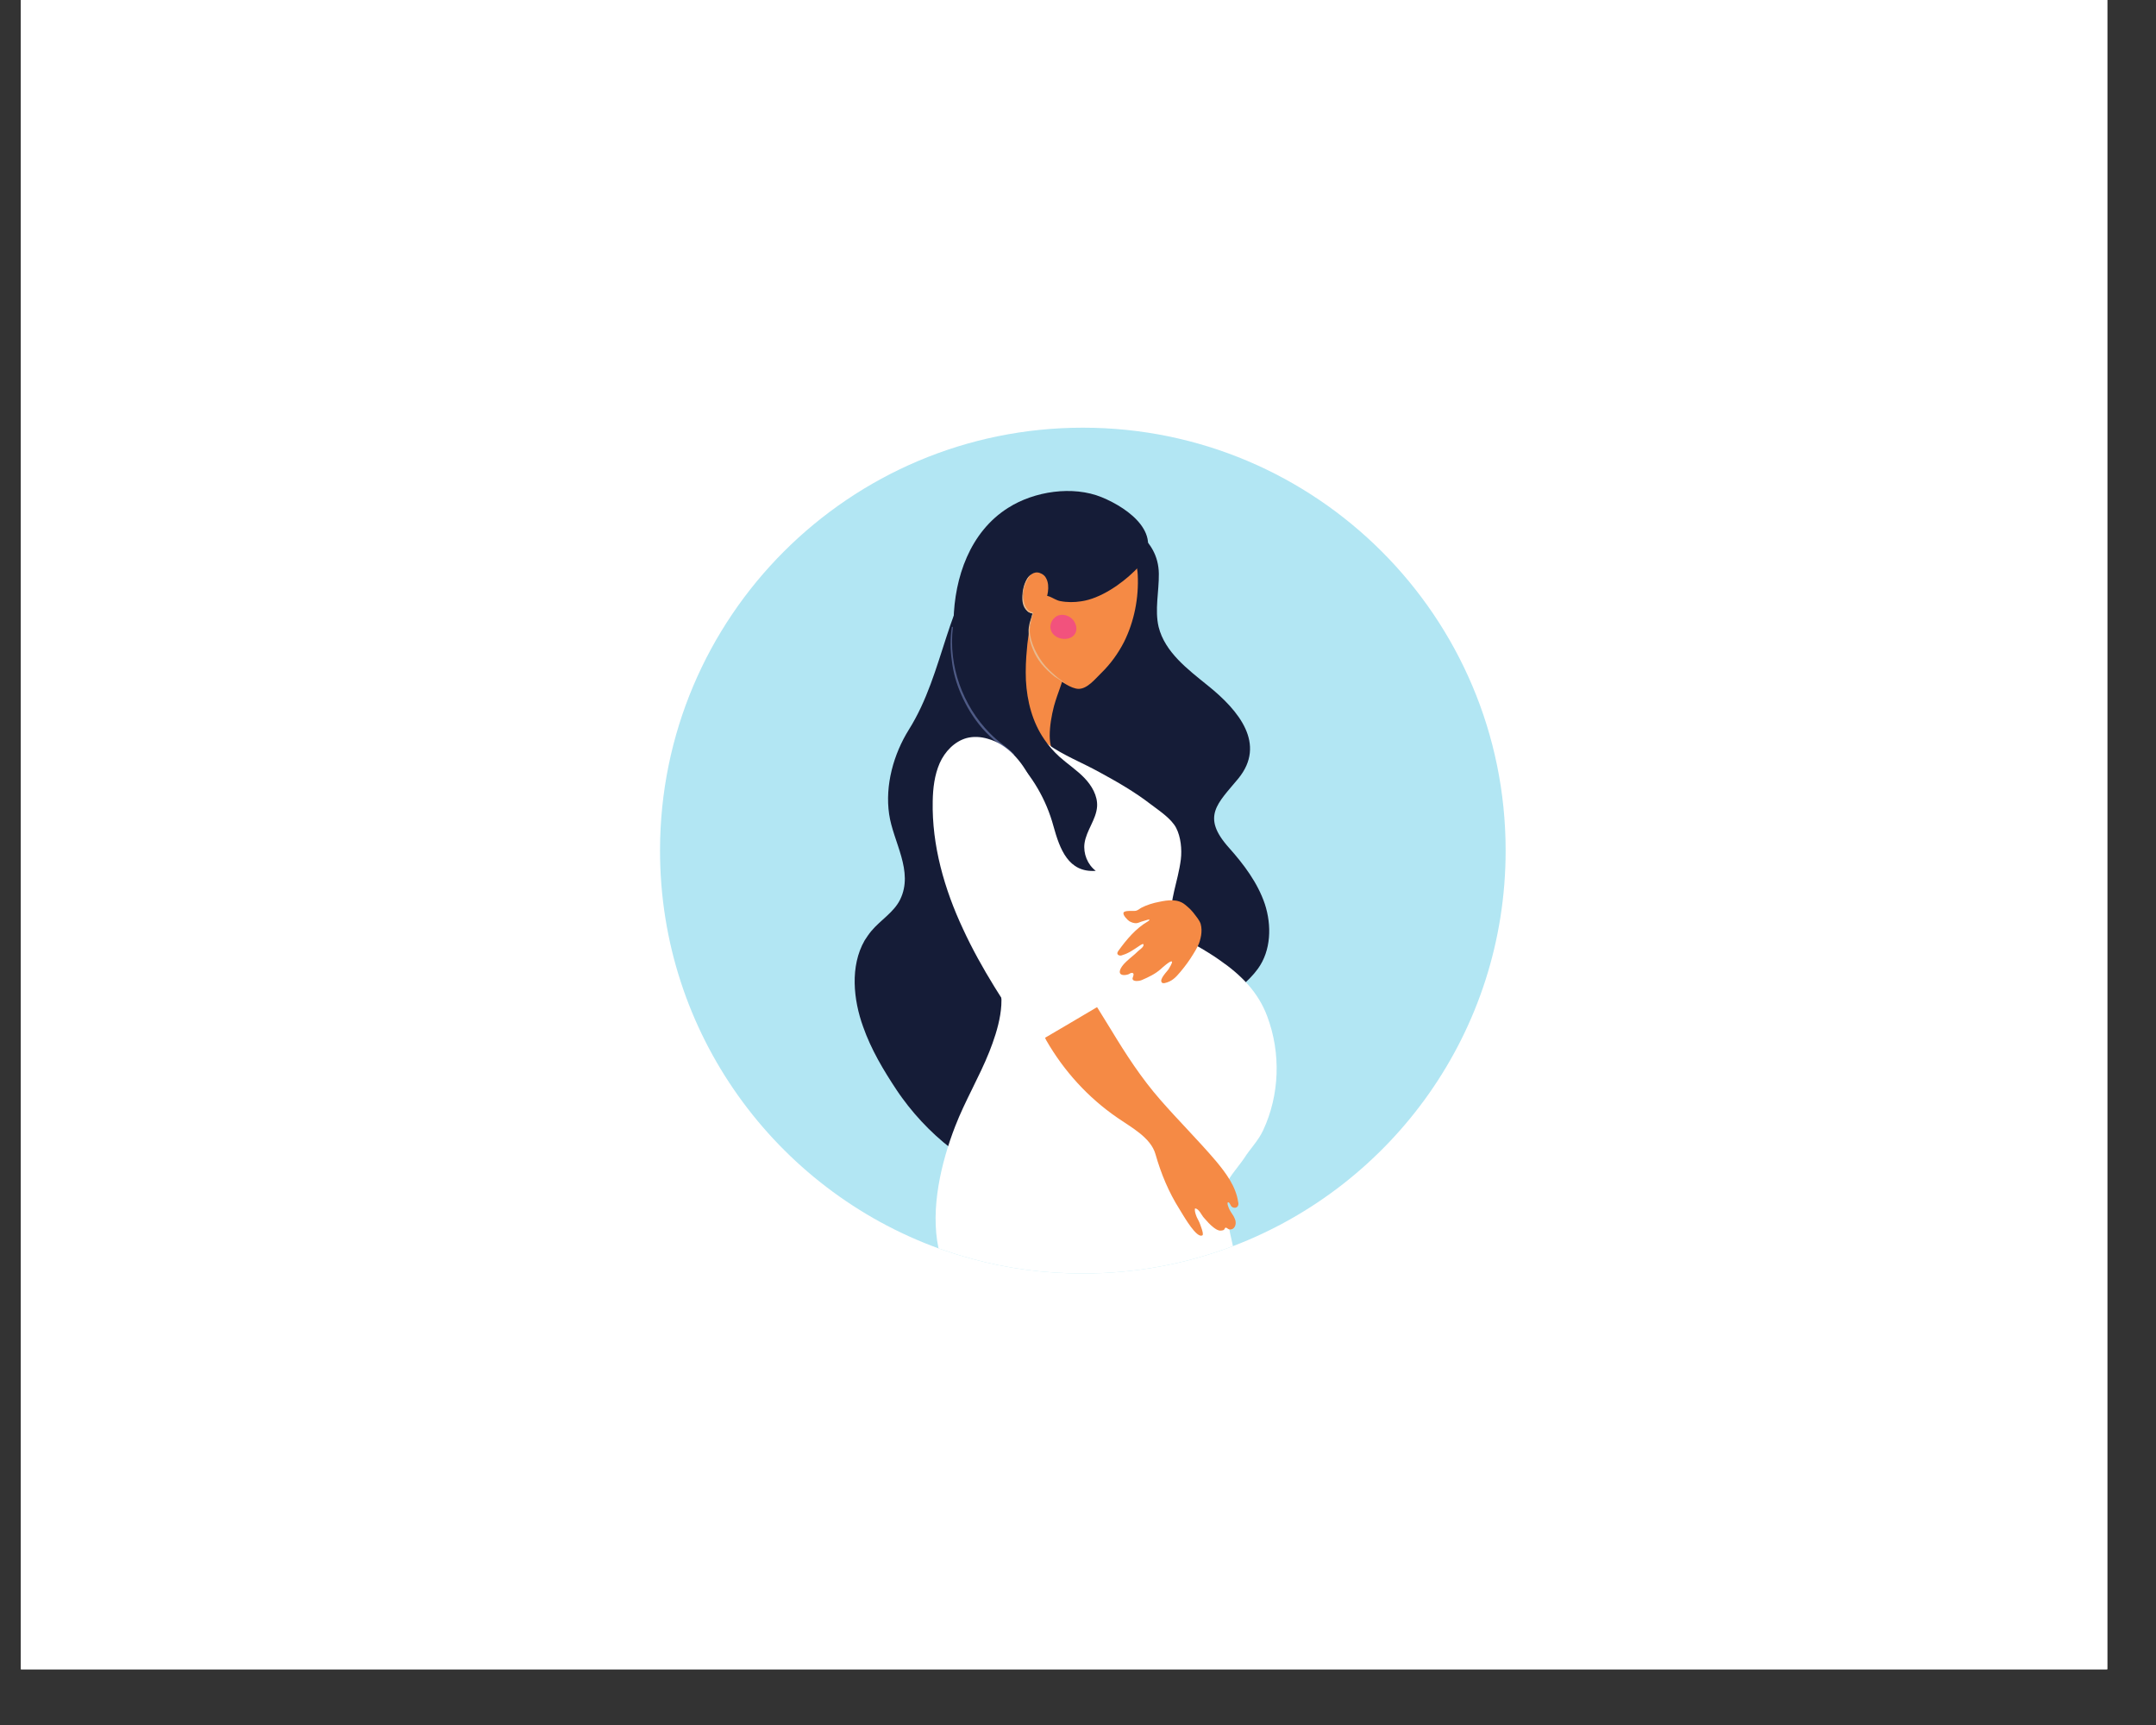 <svg xmlns="http://www.w3.org/2000/svg" xmlns:xlink="http://www.w3.org/1999/xlink" width="50" zoomAndPan="magnify" viewBox="0 0 37.5 30" height="40" preserveAspectRatio="xMidYMid meet" version="1.0"><rect x="0" y="0" width="37.5" height="30" fill="#333333" stroke="none"/><defs><clipPath id="c37b7eef00"><path d="M 0.363 0 L 36.652 0 L 36.652 29.031 L 0.363 29.031 Z M 0.363 0 " clip-rule="nonzero"/></clipPath><clipPath id="8a16a6ca8c"><path d="M 11.48 7.438 L 26.188 7.438 L 26.188 22.148 L 11.48 22.148 Z M 11.48 7.438 " clip-rule="nonzero"/></clipPath><clipPath id="137da5da1c"><path d="M 16 12 L 23 12 L 23 22.148 L 16 22.148 Z M 16 12 " clip-rule="nonzero"/></clipPath></defs><g clip-path="url(#c37b7eef00)"><path fill="#ffffff" d="M 0.363 0 L 37.137 0 L 37.137 29.418 L 0.363 29.418 Z M 0.363 0 " fill-opacity="1" fill-rule="nonzero"/><path fill="#ffffff" d="M 0.363 0 L 37.137 0 L 37.137 29.418 L 0.363 29.418 Z M 0.363 0 " fill-opacity="1" fill-rule="nonzero"/></g><g clip-path="url(#8a16a6ca8c)"><path fill="#b2e6f3" d="M 26.188 14.793 C 26.188 17.938 24.219 20.617 21.445 21.672 C 20.633 21.98 19.754 22.148 18.836 22.148 C 18.172 22.148 17.527 22.062 16.914 21.895 C 16.902 21.891 16.887 21.887 16.875 21.883 C 16.711 21.84 16.551 21.789 16.391 21.734 C 16.387 21.734 16.387 21.73 16.383 21.73 C 16.363 21.723 16.344 21.719 16.324 21.711 C 13.5 20.684 11.48 17.977 11.48 14.793 C 11.48 10.73 14.773 7.438 18.836 7.438 C 22.895 7.438 26.188 10.73 26.188 14.793 " fill-opacity="1" fill-rule="nonzero"/></g><path fill="#151c37" d="M 15.691 19.094 C 16.242 19.852 17.035 20.43 17.938 20.684 C 18.379 20.809 18.902 20.828 19.168 20.414 C 19.414 20.035 19.805 19.699 19.984 19.27 C 20.168 18.84 20.242 18.352 20.539 17.988 C 20.914 17.535 21.539 17.316 21.879 16.848 C 22.109 16.531 22.121 16.094 22 15.723 C 21.875 15.352 21.633 15.031 21.371 14.738 C 20.891 14.199 21.176 13.977 21.539 13.539 C 22.027 12.941 21.551 12.359 21.012 11.926 C 20.66 11.641 20.262 11.344 20.152 10.902 C 20.082 10.602 20.16 10.289 20.156 9.977 C 20.148 9.352 19.562 9.043 19.02 8.93 C 18.727 8.867 18.422 8.824 18.141 8.93 C 17.793 9.059 17.496 9.25 17.25 9.527 C 16.441 10.438 16.441 11.68 15.809 12.688 C 15.543 13.113 15.391 13.656 15.465 14.16 C 15.535 14.645 15.898 15.152 15.656 15.645 C 15.547 15.867 15.316 16 15.156 16.191 C 15.113 16.242 15.074 16.301 15.039 16.355 C 14.781 16.805 14.844 17.391 15.012 17.855 C 15.152 18.254 15.367 18.613 15.598 18.961 C 15.629 19.008 15.66 19.051 15.691 19.094 " fill-opacity="1" fill-rule="nonzero"/><path fill="#f58a45" d="M 18.332 12.281 C 18.348 12.223 18.367 12.164 18.387 12.105 C 18.449 11.926 18.52 11.746 18.555 11.559 C 18.59 11.371 18.594 11.168 18.566 10.977 C 18.531 10.684 18.32 10.582 18.062 10.703 C 17.762 10.844 17.566 11.141 17.496 11.453 C 17.445 11.695 17.449 11.941 17.457 12.188 C 17.477 12.645 17.492 13.559 17.922 13.859 C 18.078 13.969 18.359 13.977 18.543 14.039 C 18.715 14.102 18.945 14.188 18.977 13.926 C 19 13.719 18.754 13.57 18.621 13.449 C 18.418 13.258 18.258 13.105 18.258 12.797 C 18.258 12.625 18.289 12.449 18.332 12.281 " fill-opacity="1" fill-rule="nonzero"/><g clip-path="url(#137da5da1c)"><path fill="#ffffff" d="M 21.969 19.66 C 21.883 19.844 21.742 19.98 21.637 20.148 C 21.586 20.223 21.527 20.293 21.473 20.367 C 21.418 20.438 21.363 20.516 21.332 20.602 C 21.258 20.789 21.328 21.035 21.355 21.227 C 21.379 21.375 21.41 21.523 21.445 21.672 C 20.633 21.98 19.754 22.148 18.836 22.148 C 18.172 22.148 17.527 22.062 16.914 21.895 C 16.902 21.891 16.887 21.887 16.875 21.883 C 16.711 21.84 16.551 21.789 16.391 21.734 C 16.387 21.734 16.387 21.73 16.383 21.73 C 16.363 21.723 16.344 21.719 16.324 21.711 C 16.176 21.016 16.375 20.203 16.613 19.59 C 16.785 19.145 17.031 18.734 17.207 18.293 C 17.355 17.918 17.523 17.387 17.336 17 C 17.16 16.637 16.914 16.285 16.727 15.918 C 16.414 15.305 16.219 14.594 16.422 13.914 C 16.512 13.629 16.676 13.23 16.965 13.102 C 17.086 13.051 17.188 13.051 17.312 13.039 C 17.457 13.031 17.613 12.938 17.746 12.887 C 17.828 12.855 17.918 12.82 18.008 12.836 C 18.09 12.848 18.16 12.898 18.227 12.945 C 18.504 13.141 18.82 13.262 19.117 13.426 C 19.426 13.594 19.734 13.77 20.016 13.988 C 20.156 14.094 20.375 14.238 20.457 14.398 C 20.539 14.555 20.559 14.773 20.539 14.945 C 20.488 15.344 20.332 15.672 20.387 15.953 C 20.418 16.129 20.527 16.285 20.785 16.43 C 20.934 16.516 21.086 16.605 21.227 16.707 C 21.582 16.953 21.887 17.254 22.043 17.68 C 22.281 18.316 22.258 19.043 21.969 19.66 " fill-opacity="1" fill-rule="nonzero"/></g><path fill="#f58a45" d="M 19.551 11.164 C 19.449 11.363 19.316 11.547 19.156 11.703 C 19.051 11.805 18.914 11.98 18.762 11.98 C 18.629 11.98 18.441 11.84 18.344 11.762 C 18.098 11.57 17.902 11.273 17.906 10.953 C 17.906 10.855 17.914 10.758 17.934 10.664 C 17.949 10.578 18.008 10.488 18.008 10.402 C 18.078 10.227 18.188 10.082 18.309 9.941 C 18.43 9.801 18.543 9.672 18.711 9.586 C 18.723 9.578 18.734 9.574 18.746 9.566 C 19.18 9.367 19.766 9.43 19.789 9.996 C 19.809 10.402 19.727 10.809 19.551 11.164 " fill-opacity="1" fill-rule="nonzero"/><path fill="#f2527d" d="M 18.422 10.699 C 18.527 10.672 18.648 10.73 18.695 10.828 C 18.781 11 18.652 11.133 18.477 11.109 C 18.387 11.098 18.301 11.039 18.277 10.953 C 18.246 10.848 18.316 10.727 18.422 10.699 " fill-opacity="1" fill-rule="nonzero"/><path fill="#151c37" d="M 19.812 9.848 C 19.789 9.875 19.762 9.902 19.734 9.93 C 19.5 10.16 19.137 10.41 18.809 10.457 C 18.684 10.477 18.559 10.477 18.438 10.453 C 18.316 10.43 18.199 10.289 18.09 10.402 C 18.051 10.445 18.023 10.504 18.008 10.559 C 18 10.586 17.984 10.613 17.973 10.641 C 17.961 10.672 17.953 10.703 17.945 10.734 C 17.926 10.797 17.914 10.859 17.906 10.926 C 17.898 10.992 17.887 11.059 17.879 11.125 C 17.871 11.176 17.867 11.223 17.863 11.273 C 17.844 11.461 17.836 11.645 17.844 11.832 C 17.863 12.195 17.957 12.559 18.164 12.859 C 18.238 12.969 18.328 13.07 18.426 13.16 C 18.566 13.285 18.727 13.391 18.859 13.527 C 18.988 13.66 19.094 13.84 19.082 14.027 C 19.066 14.254 18.895 14.441 18.863 14.668 C 18.84 14.844 18.914 15.035 19.059 15.145 C 18.582 15.18 18.434 14.766 18.324 14.371 C 18.199 13.906 17.949 13.477 17.602 13.141 C 17.238 12.785 16.855 12.52 16.703 12.004 C 16.598 11.645 16.586 11.266 16.586 10.891 C 16.586 10.859 16.586 10.824 16.586 10.789 C 16.602 10.043 16.871 9.25 17.535 8.832 C 17.988 8.543 18.66 8.441 19.164 8.648 C 19.641 8.844 20.266 9.305 19.812 9.848 " fill-opacity="1" fill-rule="nonzero"/><path fill="#4e5a85" d="M 16.574 10.91 C 16.492 11.578 16.746 12.273 17.215 12.75 C 17.281 12.816 17.355 12.883 17.43 12.938 C 17.5 12.996 17.574 13.047 17.637 13.117 C 17.641 13.121 17.645 13.125 17.641 13.133 C 17.438 13.004 17.25 12.852 17.09 12.672 C 16.934 12.492 16.809 12.289 16.715 12.07 C 16.633 11.883 16.578 11.688 16.555 11.484 C 16.527 11.293 16.527 11.098 16.555 10.906 C 16.559 10.898 16.574 10.902 16.574 10.91 " fill-opacity="1" fill-rule="nonzero"/><path fill="#f58a45" d="M 18.195 10.055 C 18.176 10.016 18.141 9.984 18.086 9.965 C 17.984 9.926 17.887 10.012 17.848 10.102 C 17.809 10.188 17.793 10.285 17.793 10.383 C 17.789 10.457 17.805 10.535 17.848 10.598 C 17.859 10.617 17.875 10.637 17.898 10.648 C 17.949 10.668 18.004 10.676 18.051 10.641 C 18.102 10.602 18.129 10.547 18.156 10.492 C 18.191 10.43 18.219 10.363 18.227 10.293 C 18.238 10.211 18.234 10.125 18.195 10.055 " fill-opacity="1" fill-rule="nonzero"/><path fill="#e8b98e" d="M 17.965 10.66 C 17.973 10.66 17.965 10.676 17.965 10.68 C 17.941 10.773 17.91 10.871 17.91 10.969 C 17.914 11.078 17.949 11.184 17.992 11.281 C 18.031 11.363 18.074 11.441 18.129 11.516 C 18.207 11.621 18.305 11.711 18.406 11.793 C 18.449 11.824 18.492 11.855 18.535 11.891 C 18.492 11.867 18.453 11.84 18.414 11.812 C 18.387 11.797 18.363 11.777 18.336 11.762 C 18.254 11.695 18.176 11.621 18.109 11.539 C 18.051 11.465 18.004 11.387 17.969 11.301 C 17.93 11.207 17.898 11.105 17.891 11 C 17.887 10.938 17.898 10.875 17.914 10.816 C 17.926 10.785 17.934 10.754 17.941 10.727 C 17.945 10.711 17.949 10.699 17.953 10.688 C 17.953 10.68 17.953 10.668 17.961 10.66 C 17.961 10.66 17.965 10.66 17.965 10.66 " fill-opacity="1" fill-rule="nonzero"/><path fill="#e8b98e" d="M 17.809 10.465 C 17.773 10.297 17.824 10.113 17.938 9.988 C 17.93 9.996 17.918 10.004 17.91 10.012 C 17.875 10.039 17.855 10.082 17.836 10.121 C 17.812 10.172 17.797 10.23 17.789 10.285 C 17.777 10.379 17.773 10.488 17.82 10.57 C 17.848 10.617 17.895 10.66 17.949 10.668 C 17.953 10.668 17.957 10.672 17.961 10.668 C 17.965 10.668 17.969 10.664 17.969 10.66 C 17.969 10.652 17.961 10.652 17.953 10.648 C 17.867 10.629 17.828 10.543 17.809 10.465 " fill-opacity="1" fill-rule="nonzero"/><path fill="#f58a45" d="M 20.699 15.809 C 20.672 15.781 20.641 15.758 20.613 15.734 C 20.488 15.629 20.312 15.652 20.164 15.684 C 20.059 15.703 19.945 15.738 19.848 15.789 C 19.812 15.809 19.793 15.832 19.754 15.84 C 19.711 15.848 19.562 15.828 19.543 15.871 C 19.523 15.914 19.613 16 19.641 16.02 C 19.68 16.043 19.727 16.059 19.77 16.055 C 19.805 16.051 19.836 16.031 19.871 16.023 C 19.898 16.016 19.93 16.004 19.961 15.996 C 20.012 15.984 19.996 16.008 19.961 16.027 C 19.754 16.148 19.594 16.34 19.453 16.535 C 19.441 16.551 19.434 16.566 19.434 16.582 C 19.438 16.602 19.453 16.613 19.473 16.617 C 19.492 16.621 19.512 16.617 19.527 16.609 C 19.633 16.578 19.723 16.512 19.812 16.453 C 19.84 16.434 19.906 16.387 19.887 16.449 C 19.871 16.488 19.816 16.52 19.789 16.547 C 19.727 16.609 19.656 16.66 19.594 16.719 C 19.551 16.758 19.457 16.859 19.48 16.922 C 19.5 16.977 19.605 16.957 19.641 16.938 C 19.652 16.93 19.664 16.922 19.676 16.922 C 19.688 16.918 19.703 16.918 19.711 16.93 C 19.719 16.938 19.715 16.949 19.715 16.961 C 19.711 16.98 19.703 16.996 19.699 17.012 C 19.691 17.082 19.824 17.062 19.863 17.043 C 19.98 16.992 20.09 16.941 20.188 16.855 C 20.203 16.84 20.363 16.695 20.383 16.723 C 20.398 16.742 20.34 16.828 20.328 16.852 C 20.305 16.891 20.152 17.035 20.211 17.09 C 20.223 17.102 20.238 17.098 20.254 17.098 C 20.383 17.07 20.449 17 20.531 16.902 C 20.613 16.805 20.688 16.703 20.754 16.594 C 20.781 16.551 20.809 16.504 20.832 16.457 C 20.863 16.402 20.879 16.332 20.891 16.27 C 20.902 16.203 20.902 16.133 20.883 16.066 C 20.859 15.996 20.801 15.934 20.758 15.875 C 20.738 15.852 20.719 15.828 20.699 15.809 " fill-opacity="1" fill-rule="nonzero"/><path fill="#f58a45" d="M 18.246 17.887 C 18.355 17.793 18.465 17.699 18.574 17.605 C 18.652 17.539 18.73 17.477 18.828 17.441 C 18.859 17.387 18.941 17.379 18.996 17.418 C 19.039 17.445 19.066 17.492 19.094 17.535 C 19.172 17.66 19.25 17.789 19.328 17.914 C 19.586 18.34 19.852 18.75 20.18 19.125 C 20.496 19.488 20.84 19.828 21.152 20.195 C 21.324 20.402 21.496 20.633 21.535 20.902 C 21.543 20.93 21.543 20.957 21.527 20.98 C 21.504 21.012 21.453 21.012 21.422 20.984 C 21.406 20.973 21.387 20.91 21.367 20.91 C 21.324 20.902 21.379 21.031 21.391 21.047 C 21.418 21.098 21.457 21.141 21.477 21.195 C 21.5 21.246 21.5 21.312 21.461 21.355 C 21.441 21.379 21.402 21.387 21.375 21.379 C 21.348 21.371 21.336 21.34 21.309 21.355 C 21.301 21.363 21.297 21.383 21.285 21.391 C 21.27 21.398 21.246 21.402 21.227 21.402 C 21.184 21.402 21.145 21.375 21.109 21.348 C 21.047 21.301 20.992 21.238 20.938 21.176 C 20.898 21.133 20.855 21.02 20.785 21.016 C 20.777 21.055 20.789 21.09 20.801 21.129 C 20.816 21.18 20.848 21.223 20.867 21.273 C 20.875 21.297 20.945 21.465 20.914 21.484 C 20.898 21.492 20.883 21.492 20.863 21.484 C 20.746 21.434 20.559 21.098 20.516 21.031 C 20.328 20.734 20.195 20.414 20.098 20.074 C 20.016 19.781 19.668 19.602 19.434 19.438 C 18.926 19.09 18.504 18.625 18.199 18.094 C 18.184 18.066 18.168 18.035 18.172 18.004 C 18.172 17.957 18.211 17.918 18.246 17.887 " fill-opacity="1" fill-rule="nonzero"/><path fill="#ffffff" d="M 18.242 14.594 C 18.156 14.242 18.086 13.883 17.93 13.559 C 17.773 13.234 17.516 12.941 17.18 12.848 C 17.059 12.812 16.93 12.805 16.812 12.836 C 16.602 12.895 16.434 13.07 16.344 13.273 C 16.254 13.48 16.227 13.707 16.223 13.934 C 16.207 14.703 16.426 15.465 16.75 16.156 C 17.07 16.852 17.496 17.488 17.922 18.117 C 17.934 18.137 17.949 18.16 17.973 18.16 C 17.984 18.16 17.996 18.152 18.012 18.145 C 18.359 17.941 18.707 17.738 19.055 17.531 C 19.258 17.414 19.312 17.41 19.203 17.191 C 19.125 17.023 19.039 16.859 18.965 16.691 C 18.656 16.008 18.473 15.305 18.242 14.594 " fill-opacity="1" fill-rule="nonzero"/></svg>